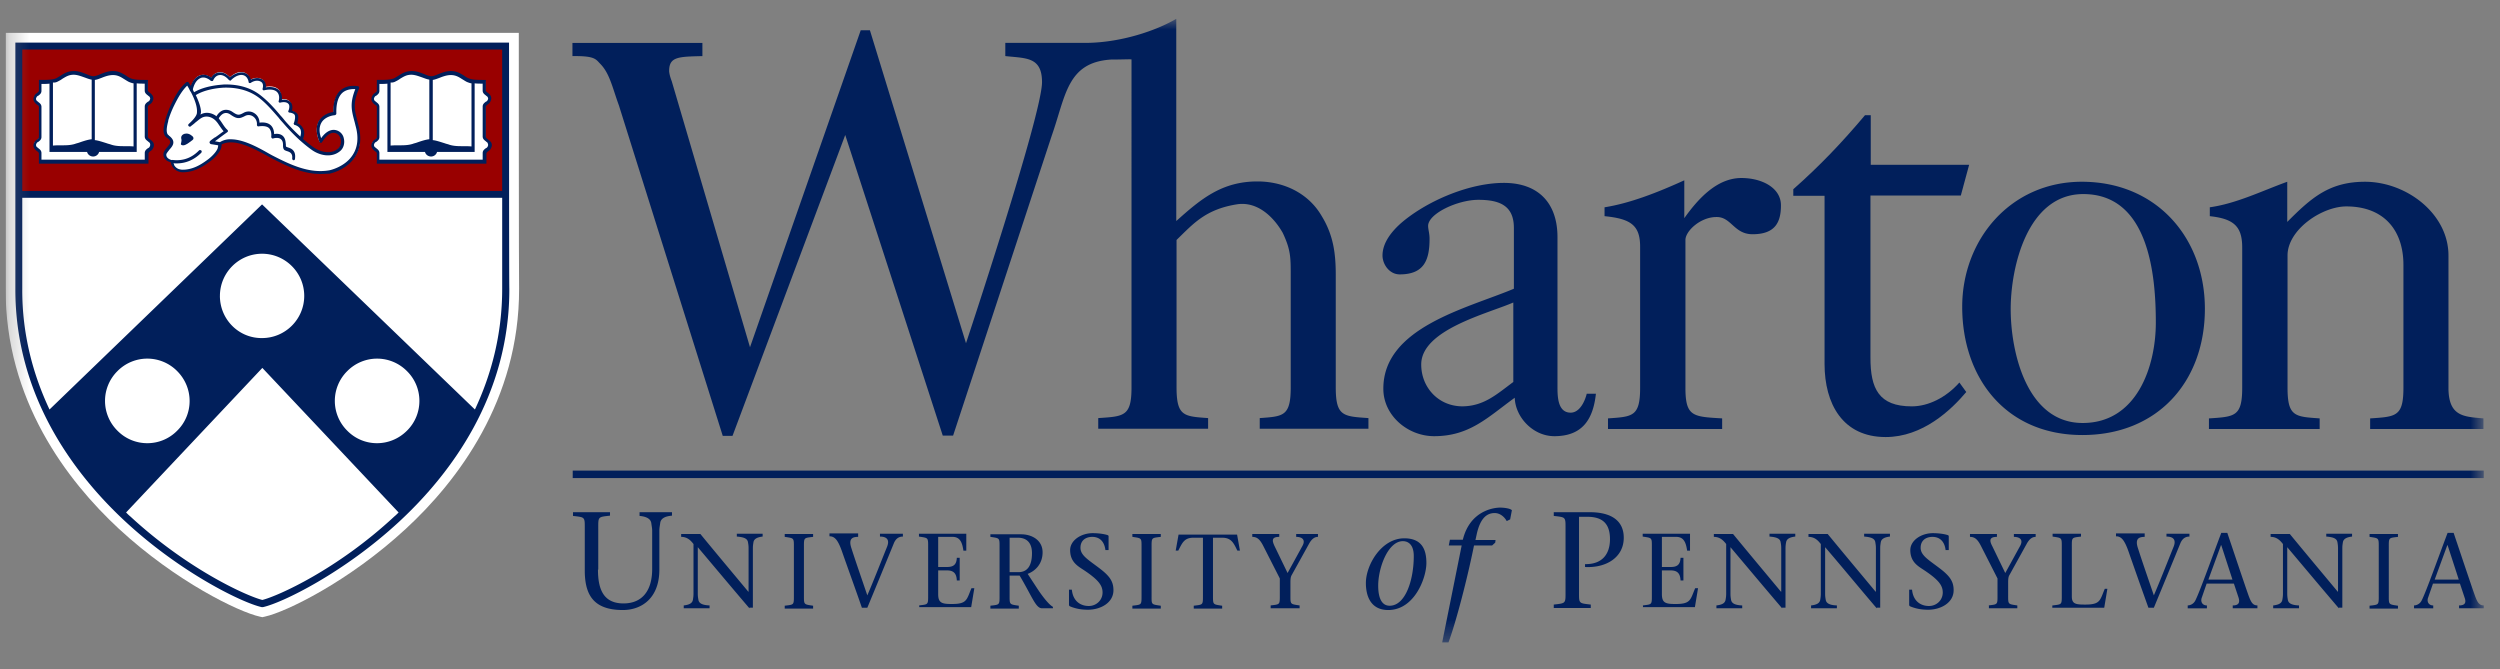 <svg xmlns="http://www.w3.org/2000/svg" width="127" height="34" fill="none"><rect width="100%" height="100%" fill="#808080" stroke="none"/><g clip-path="url(#a)"><mask id="b" width="127" height="33" x="0" y="0" maskUnits="userSpaceOnUse" style="mask-type:luminance"><path fill="#fff" d="M.286.956h125.888v31.68H.286z"/></mask><g mask="url(#b)"><path fill="#011F5B" d="M29.095 23.907h97.079v.378h-97.08zm1.282 5.027c0 .976.263 1.72 1.297 1.72.947 0 1.457-.642 1.457-1.75v-1.937c0-.146-.029-.262-.043-.38-.03-.247-.277-.349-.598-.378v-.19h1.647v.176c-.335.029-.569.13-.598.378-.014.117-.043.233-.043.38v1.981c0 1.5-.948 2.055-1.851 2.055-1.486 0-1.938-.758-1.938-2.011v-2.084c0-.641.03-.612-.598-.685v-.19h1.88v.176c-.626.072-.597.043-.597.684v2.055zm7.694 1.967c-.86-1.005-1.748-2.069-2.623-3.104v2.376c0 .116.015.204.03.291.029.19.203.277.568.292v.145h-1.312v-.145c.263-.03.438-.102.467-.292.014-.087.029-.175.029-.291v-2.536c-.146-.19-.32-.364-.627-.364v-.146h.977c.8.976 1.632 1.967 2.433 2.93h.015V27.84c0-.117-.015-.204-.03-.291-.029-.19-.204-.263-.568-.292v-.145h1.312v.145c-.248.03-.437.102-.467.292-.014.087-.029.174-.029.291v3.031h-.175zm2.769-.67c0 .495-.015.466.466.54v.145h-1.442v-.146c.48-.058.466-.029.466-.54v-2.418c0-.495.014-.466-.466-.54v-.145h1.442v.146c-.48.058-.466.029-.466.539zm2.754-2.958c-.291 0-.51.087-.335.597.204.641.525 1.56.801 2.375.35-.816.67-1.646 1.006-2.477.131-.335 0-.51-.364-.51v-.145h1.165v.145c-.16 0-.335.059-.451.32a741 741 0 0 1-1.356 3.294h-.276c-.321-.933-.7-1.967-1.02-2.885-.205-.568-.365-.743-.627-.743v-.146h1.457zm3.09 3.483c.48-.059.466-.03.466-.54v-2.419c0-.495.014-.466-.467-.539v-.145h2.405v.86h-.146c-.058-.394-.16-.7-.554-.7h-.728v1.53h.452c.335 0 .48-.131.495-.466h.146v1.15h-.146c-.015-.32-.131-.51-.495-.51h-.452v1.21c0 .452.204.496.7.496.772 0 .742-.219.99-.802h.146l-.16.962h-2.638v-.087zm3.628-3.614h1.56c.538 0 1.092.291 1.092.918 0 .553-.335.932-.758 1.093l.525.801c.262.393.568.772.758.874v.073h-.554c-.32 0-.496-.583-1.137-1.661h-.51v.99c0 .496-.014.467.467.54v.146h-1.443v-.146c.48-.058.466-.029.466-.54v-2.418c0-.495.015-.466-.466-.54zm.976 1.923h.452c.466 0 .685-.35.685-.962 0-.583-.32-.787-.714-.787h-.423zm4.867-1.122c-.044-.379-.248-.67-.67-.67-.306 0-.597.16-.597.553 0 .38.378.598.918 1.006.568.423.757.7.757 1.151 0 .641-.656.991-1.297.991-.35 0-.64-.058-.918-.175-.014-.014-.043-.029-.043-.073v-.772h.145c.059.598.452.83.86.83.379 0 .7-.29.7-.684 0-.35-.19-.641-.991-1.166-.292-.19-.656-.408-.656-.99 0-.482.539-.86 1.151-.86.233 0 .54.029.758.101.029.015.044.03.044.059v.7zm2.346 2.288c0 .495-.029.466.467.54v.145h-1.443v-.146c.48-.058.466-.029.466-.54v-2.418c0-.495.015-.466-.466-.54v-.145h1.443v.146c-.481.058-.467.029-.467.539zm3.119 0c0 .495-.015.466.466.54v.145h-1.443v-.146c.481-.058.467-.029.467-.54v-2.913h-.496c-.466 0-.568.291-.758.655h-.13l.145-.816h2.973l.145.816h-.13c-.175-.35-.292-.655-.758-.655h-.481zm2.929.524c.48-.058.466-.029.466-.539v-.83l-.83-1.632c-.175-.35-.321-.481-.569-.481v-.146h1.37v.146c-.408 0-.364.204-.233.48l.656 1.356.743-1.355c.19-.32.014-.481-.306-.481v-.146h1.107v.146c-.146 0-.291.073-.437.32l-.904 1.633c-.058.102-.058.262-.058.393v.597c0 .496-.014.467.466.54v.145h-1.47zm4.838-1.136c0-.918.787-2.273 1.952-2.273.933 0 1.122.626 1.122 1.253 0 .772-.612 2.39-1.938 2.39-.903 0-1.136-.729-1.136-1.37m2.433-1.37c0-.729-.437-.758-.553-.758-.758 0-1.254 1.356-1.254 2.26 0 .363.059 1.02.583 1.02.802 0 1.224-1.312 1.224-2.522m4.139-.685-.16.146h-.919c-.335 1.661-.903 3.862-1.297 4.925h-.32l.99-4.925h-.655l.058-.291h.656c.364-1.487 1.588-1.633 1.894-1.633.16 0 .496.03.598.132l-.088.466-.174.087c-.102-.19-.321-.408-.612-.408-.423 0-.73.292-.904 1.035l-.073.335h1.02zm4.255 2.463c0 .641-.03.612.597.685v.175h-1.88v-.175c.627-.073.598-.044.598-.685v-3.133c0-.641.029-.612-.598-.685v-.19h1.822c1.151 0 1.734.467 1.734 1.298 0 1.005-.903 1.544-1.967 1.486v-.146c.874.015 1.267-.51 1.267-1.268 0-.787-.378-1.136-1.15-1.136h-.423zm3.235.729c.48-.059.466-.03.466-.54v-2.419c0-.495.015-.466-.466-.539v-.145h2.404v.86h-.146c-.058-.394-.16-.7-.553-.7h-.729v1.53h.452c.335 0 .48-.131.495-.466h.146v1.15h-.146c-.014-.32-.13-.51-.495-.51h-.452v1.21c0 .452.204.496.7.496.772 0 .743-.219.99-.802h.146l-.16.962h-2.638v-.087zm7.082.145c-.86-1.005-1.749-2.069-2.623-3.104v2.376c0 .116.014.204.029.291.03.19.204.277.568.292v.145h-1.311v-.145c.262-.03.437-.102.466-.292a1.6 1.6 0 0 0 .03-.291v-2.536c-.147-.19-.321-.364-.627-.364v-.146h.976c.801.976 1.632 1.967 2.433 2.93h.015V27.84c0-.117-.014-.204-.03-.291-.028-.19-.203-.263-.567-.292v-.145h1.31v.145c-.248.03-.437.102-.466.292a1.6 1.6 0 0 0-.03.291v3.031h-.174zm4.808 0c-.86-1.005-1.733-2.069-2.622-3.104v2.376c0 .116.014.204.029.291.029.19.204.277.568.292v.145h-1.311v-.145c.262-.03.437-.102.466-.292.014-.087.029-.175.029-.291v-2.536c-.146-.19-.32-.364-.627-.364v-.146h.977c.801.976 1.632 1.967 2.433 2.93h.015V27.84c0-.117-.015-.204-.03-.291-.029-.19-.203-.263-.568-.292v-.145h1.312v.145c-.248.03-.437.102-.467.292-.014.087-.029.174-.029.291v3.031h-.174zm3.498-2.958c-.044-.379-.248-.67-.67-.67-.306 0-.598.16-.598.553 0 .38.379.598.918 1.006.568.423.758.7.758 1.151 0 .641-.656.991-1.297.991-.35 0-.641-.058-.918-.175-.015-.014-.044-.029-.044-.073v-.772h.146c.058.598.452.83.86.83.379 0 .7-.29.7-.684 0-.35-.19-.641-.992-1.166-.291-.19-.656-.408-.656-.99 0-.482.54-.86 1.152-.86.233 0 .539.029.757.101.03.015.044.03.044.059v.7zm2.171 2.813c.481-.059.466-.03.466-.54v-.83l-.83-1.632c-.175-.35-.321-.481-.569-.481v-.146h1.37v.146c-.408 0-.379.204-.233.48l.656 1.356.743-1.355c.189-.32.015-.481-.306-.481v-.146h1.107v.146c-.145 0-.291.073-.437.32l-.903 1.633c-.058.102-.058.262-.058.393v.597c0 .496-.015.467.466.54v.145h-1.443v-.145zm3.264 0c.481-.059.467-.03.467-.54v-2.419c0-.495.014-.466-.467-.539v-.145h1.443v.145c-.481.059-.466.03-.466.54v2.506c0 .379.204.408.684.408.773 0 .744-.219.991-.802h.131l-.16.962h-2.637v-.116zm4.678-3.483c-.292 0-.51.087-.335.597.204.641.524 1.56.801 2.375.35-.816.67-1.646 1.006-2.477.131-.335 0-.51-.365-.51v-.145h1.166v.145c-.16 0-.335.059-.452.32-.451 1.108-.903 2.201-1.355 3.294h-.277a381 381 0 0 1-1.02-2.885c-.204-.568-.364-.743-.626-.743v-.146h1.457zm3.147 2.375-.247.714c-.073.204.029.394.262.394v.145h-.976v-.145a.45.45 0 0 0 .393-.263c.233-.466.86-2.23 1.312-3.424h.306c.364 1.078.918 2.74 1.093 3.22.116.306.204.466.437.466v.146h-1.254v-.145c.336 0 .365-.175.292-.409l-.233-.699zm1.312-.204-.568-1.749h-.015l-.641 1.749zm5.406 1.457c-.86-1.005-1.749-2.069-2.623-3.104v2.376c0 .116.015.204.029.291.029.19.204.277.569.292v.145h-1.312v-.145c.262-.03.437-.102.466-.292a1.6 1.6 0 0 0 .03-.291v-2.536c-.146-.19-.321-.364-.627-.364v-.146h.976c.802.976 1.632 1.967 2.434 2.93h.014V27.84a1.6 1.6 0 0 0-.029-.291c-.029-.19-.204-.263-.568-.292v-.145h1.311v.145c-.247.03-.437.102-.466.292-.014.087-.029.174-.029.291v3.031h-.175zm2.536-.67c0 .495-.015.466.466.54v.145h-1.443v-.146c.481-.058.467-.029.467-.54v-2.418c0-.495.014-.466-.467-.54v-.145h1.443v.146c-.481.058-.466.029-.466.539zm2.244-.583-.248.714c-.073.204.029.394.262.394v.145h-.976v-.145a.45.45 0 0 0 .393-.263c.234-.466.86-2.23 1.312-3.424h.306c.364 1.078.918 2.74 1.093 3.22.116.306.204.466.437.466v.146h-1.253v-.145c.335 0 .364-.175.277-.409l-.233-.699zm1.311-.204-.568-1.749h-.015l-.641 1.749z"/><path fill="#fff" d="M26.355 1.67H.285v12.998c-.014 5.654 3.12 9.749 5.757 12.197 2.9 2.681 6.091 4.226 7.155 4.459l.13.029.132-.03c1.064-.232 4.255-1.777 7.155-4.458 2.637-2.434 5.77-6.543 5.756-12.197-.015-.16-.015-12.998-.015-12.998"/><path fill="#900" d="M24.752 7.12a.34.34 0 0 1 .103.102.3.3 0 0 1 .043.145.25.25 0 0 1-.043.146c-.03.044-.073.073-.103.102-.058.044-.116.088-.116.16v.467h-5.48v-.467c0-.072-.057-.116-.116-.16a.34.34 0 0 1-.102-.102.3.3 0 0 1-.043-.146c0-.058.014-.102.043-.145.03-.044.073-.073.102-.102.059-.044.117-.088.117-.16V5.43c0-.074-.058-.117-.117-.161a.34.34 0 0 1-.102-.102.3.3 0 0 1-.043-.146c0-.058.014-.102.043-.145.03-.044.073-.073.102-.102.059-.044.117-.088.117-.16v-.482h.073c.32 0 .597 0 .801-.087.073-.03.16-.088.233-.131.16-.102.364-.219.641-.219.234 0 .438.088.627.16a1 1 0 0 0 .35.102h.043a1 1 0 0 0 .35-.102c.19-.072.394-.16.627-.16.277 0 .48.117.641.219.073.043.146.102.233.13.19.088.481.088.802.088h.072V4.6c0 .073.059.116.117.16.03.03.073.058.102.102a.3.3 0 0 1 .044.146.25.25 0 0 1-.044.145c-.03.044-.073.073-.102.102-.058.044-.117.088-.117.16V6.93c-.014.088.044.131.102.19m-6.703.787c-.422.67-1.238.845-1.267.845-.16.029-.321.043-.496.043-.845 0-1.632-.364-2.434-.786a6 6 0 0 1-.29-.16c-.51-.278-1.225-.671-1.822-.671a1 1 0 0 0-.496.116l-.029.015v.03c0 .072-.015.16-.044.218-.102.262-.408.524-.568.641-.35.248-.787.51-1.312.51a1 1 0 0 1-.218-.03.4.4 0 0 1-.233-.174.6.6 0 0 1-.073-.131c-.015-.044-.03-.073-.03-.117v-.029l-.028-.014c-.204-.059-.336-.204-.336-.365 0-.13.088-.233.175-.335.146-.16.263-.306.059-.495-.015-.015-.044-.03-.059-.044a.2.2 0 0 1-.073-.073c-.174-.19-.072-.568-.014-.801v-.03c.073-.247.16-.51.306-.786.19-.38.422-.816.743-1.079 0 0 .015-.014.03 0 .014 0 .014 0 .014.015s.043.058.087.146l.059.087.029-.102q.13-.416.437-.525c.218-.073.422.03.524.102l.044.03.03-.044a.5.5 0 0 1 .393-.248c.218-.015.408.146.495.233l.03.03.028-.03c.102-.087.35-.277.612-.233.248.03.336.248.365.335l.014.058.059-.029c.116-.058.335-.13.553 0 .131.088.146.233.146.336v.058l.058-.015c.16-.029.452-.043.627.131.131.146.146.321.131.452l-.014.058.058-.014c.146-.015.32 0 .422.16.073.102.044.262.015.335v.088l.044.014c.087.015.218.073.262.19.03.087.015.233-.03.393l-.014.044.044.014c.073.03.204.102.262.234.073.13.059.306-.014.495l-.015.03.03.028c.174.16.364.306.539.438.364.262.932.408 1.311.087.146-.117.204-.335.16-.54A.46.46 0 0 0 17 6.698c-.291-.058-.524.219-.714.495 0 .015-.015.015-.03.015s-.014-.015-.028-.015c-.175-.408-.175-.757-.03-1.02.132-.218.394-.378.7-.422h.044v-.044c0-.495.116-.845.35-1.064.145-.13.408-.276.845-.218.014 0 .014 0 .014.014v.03c-.32.786-.247 1.078-.073 1.719l.044.175c.233.597.19 1.122-.073 1.545M7.587 7.12a.34.34 0 0 1 .102.102.3.3 0 0 1 .043.145.25.25 0 0 1-.043.146c-.03.044-.073.073-.102.102-.059.044-.117.088-.117.16v.467H1.99v-.467c0-.072-.057-.116-.116-.16a.34.34 0 0 1-.102-.102.3.3 0 0 1-.043-.146c0-.058.014-.102.043-.145.03-.044.073-.073.102-.102.059-.044.117-.088.117-.16V5.43c0-.074-.058-.117-.117-.161a.34.34 0 0 1-.102-.102.3.3 0 0 1-.043-.146c0-.058.014-.102.043-.145.03-.044.073-.073.102-.102.059-.044.117-.088.117-.16v-.482h.073c.32 0 .597 0 .801-.087.073-.03.16-.088.233-.131.16-.102.365-.219.642-.219.233 0 .437.088.626.16a1 1 0 0 0 .35.102h.044a1 1 0 0 0 .35-.102c.189-.072.393-.16.626-.16.277 0 .48.117.641.219.073.043.146.102.233.13.19.088.481.088.802.088h.073V4.6c0 .073.058.116.116.16.03.03.073.058.102.102.03.044.044.102.044.146a.25.25 0 0 1-.044.145c-.029.044-.073.073-.102.102-.058.044-.116.088-.116.16V6.93c-.015.088.043.131.102.19M.942 2.355s.029 7.548 0 7.519H25.7v-7.52z"/><path fill="#011F5B" d="M9.466 6.784c.088 0 .175.03.248.088.03.029.058.044.073.058.058.058.058.146-.015.19-.058.043-.13.102-.175.13-.102.074-.276.19-.393.103-.058-.044.058-.131 0-.335-.015-.16.146-.234.262-.234"/><path fill="#011F5B" d="M9.51 4.35c-.277.263-.48.642-.656.992a5 5 0 0 0-.306.772v.03c-.043.174-.145.553-.014.699.014.014.043.029.058.058.03.015.044.03.073.058.277.263.087.481-.058.642-.073.102-.16.189-.16.262 0 .19.232.262.305.277.03.014.059.029.059.073 0 .058.014.102.029.145a.23.23 0 0 0 .058.102.44.44 0 0 0 .19.131c.058.015.116.03.189.03.51 0 .918-.248 1.253-.496.204-.146.452-.393.525-.583.014-.058.029-.102.029-.16l-.35-.058h-.014c-.044-.015-.059-.044-.073-.073-.015-.073.058-.117.175-.204.043-.03.072-.059.116-.073.19-.131.335-.248.423-.306-.102-.117-.175-.233-.248-.335a1.2 1.2 0 0 0-.146-.19c-.175-.19-.48-.306-.743-.145-.102.058-.19.145-.291.218-.073.073-.16.131-.248.204-.03.03-.073.015-.102-.014a.07.07 0 0 1 0-.102l.044-.044c.116-.102.378-.364.378-.54.044-.466-.35-1.136-.495-1.37m2.215 2.726c.612 0 1.326.379 1.865.685.102.058.204.116.292.16.932.481 1.865.904 2.856.729 0 0 .801-.16 1.195-.802.247-.393.291-.889.13-1.457l-.043-.175c-.16-.597-.262-.947.03-1.69-.336-.015-.54.087-.657.19q-.327.305-.306 1.048c0 .044-.029.073-.072.088-.306.029-.569.175-.685.379s-.131.466-.015.787c.146-.204.408-.481.743-.408a.53.53 0 0 1 .408.422c.059.248-.014.51-.204.656-.437.35-1.049.204-1.442-.087-.467-.336-.933-.773-1.414-1.327-.087-.102-.175-.189-.248-.291-.306-.35-.626-.729-1.005-1.02-.597-.452-1.297-.525-1.778-.51-.335.015-.99.102-1.428.379.131.277.263.612.263.86a.4.4 0 0 1-.03.13c.321-.189.7-.058.918.176.044.058.102.13.16.218.088.131.176.277.292.379a.1.1 0 0 1 .03.058c0 .03-.015.044-.03.059 0 0-.204.145-.495.364-.044.03-.073.058-.117.087l-.014.015.247.044a.96.96 0 0 1 .554-.146m4.561 1.763c-.86 0-1.647-.364-2.463-.787a6 6 0 0 1-.291-.16c-.656-.35-1.632-.889-2.273-.554 0 .088-.015.16-.044.233-.102.263-.423.554-.583.656-.35.262-.801.525-1.34.525a.6.6 0 0 1-.234-.044.55.55 0 0 1-.262-.19 1 1 0 0 1-.087-.145.4.4 0 0 1-.03-.131c-.233-.044-.378-.204-.378-.394 0-.145.102-.262.189-.364.16-.19.219-.277.073-.423-.015-.014-.03-.029-.058-.043a.4.4 0 0 1-.088-.073c-.19-.204-.087-.598-.014-.845v-.03c.072-.247.174-.51.306-.801.189-.393.422-.816.757-1.093.015-.014.044-.014.059-.014.029 0 .043.014.058.029.014.014.146.218.277.495.583-.35 1.399-.379 1.5-.393.51-.015 1.254.058 1.88.553.394.306.714.67 1.02 1.035.088.087.16.19.248.291.481.54.933.962 1.4 1.297.349.248.888.394 1.252.088.131-.102.19-.306.146-.496-.044-.16-.146-.277-.291-.306-.263-.058-.481.204-.656.467-.015.029-.044.043-.073.029-.03 0-.058-.015-.058-.044-.175-.423-.19-.787-.03-1.064.146-.233.409-.408.73-.451 0-.51.116-.875.363-1.093.146-.131.423-.292.89-.219.029 0 .043.015.058.044.014.014.014.044 0 .073-.32.772-.233 1.049-.073 1.69l.044.175c.16.626.116 1.151-.16 1.588-.438.7-1.268.86-1.312.875-.131 0-.292.014-.452.014"/><path fill="#011F5B" d="M8.985 8.3c-.072 0-.145 0-.233-.015-.043 0-.073-.043-.073-.087s.044-.073.088-.073c.364.044.874 0 1.34-.48.03-.03.073-.03.117 0 .03.028.03.072 0 .116-.35.35-.772.539-1.239.539m6.31-1.18h-.029c-.044-.015-.058-.059-.044-.102.088-.19.088-.35.03-.467-.088-.16-.277-.204-.277-.204-.015 0-.044-.014-.044-.043a.044.044 0 0 1 0-.059c.029-.073.087-.291.044-.393-.03-.088-.204-.131-.263-.131-.029 0-.043-.015-.058-.03s-.015-.043 0-.072c.03-.059.073-.233.015-.32-.117-.176-.423-.088-.423-.088-.03.014-.058 0-.073-.015s-.029-.044-.014-.073c0 0 .087-.277-.088-.451-.204-.204-.626-.088-.641-.088-.03.015-.058 0-.073-.014s-.03-.044-.014-.073c0-.015.072-.233-.073-.335-.248-.16-.525.043-.525.043-.014.015-.044.015-.073.015-.029-.015-.043-.03-.043-.058 0-.015-.044-.307-.306-.35-.292-.044-.583.248-.583.262-.015.015-.03.03-.059.015a.1.1 0 0 1-.058-.03s-.204-.262-.452-.247c-.247.014-.335.262-.335.262-.014.03-.029.044-.058.044s-.044 0-.073-.015c0 0-.248-.233-.495-.146-.307.117-.394.496-.423.627-.015.044-.044.058-.088.058-.043-.014-.058-.043-.058-.087.03-.146.131-.583.525-.729.233-.087.451.03.568.117a.49.49 0 0 1 .423-.262c.247-.015.437.16.524.247.117-.102.38-.277.656-.247.233.029.364.218.408.364.131-.058.364-.146.598 0 .16.102.174.277.16.393.16-.029.48-.043.67.146.16.16.16.364.146.481.131-.015.35-.015.48.175.074.116.059.277.03.379.102.029.248.087.306.218.044.131 0 .32-.03.423.088.029.22.116.292.262.088.16.073.364-.029.598-.03-.015-.044 0-.073 0"/><path fill="#011F5B" d="M14.916 8.14c-.043 0-.073-.044-.073-.088.03-.277-.13-.335-.277-.379-.043-.014-.072-.029-.102-.043-.072-.044-.087-.146-.087-.234 0-.101 0-.218-.087-.306-.131-.145-.408-.058-.408-.058-.03.015-.059 0-.073-.014a.1.1 0 0 1-.03-.073s.044-.306-.13-.452c-.146-.117-.423-.087-.51-.073-.03 0-.044 0-.059-.014a.1.1 0 0 1-.029-.059.46.46 0 0 0-.204-.437.39.39 0 0 0-.379-.029c-.306.16-.422.175-.758-.058-.102-.073-.204-.102-.306-.073-.116.029-.233.146-.32.306-.015.029-.059.058-.102.029-.03-.015-.058-.058-.03-.102.103-.204.248-.35.423-.393a.55.55 0 0 1 .423.087c.277.19.335.19.597.044a.52.52 0 0 1 .525.029c.16.102.262.277.262.48.131-.014.38-.028.554.117.16.131.19.35.19.467.116-.03.335-.03.466.116.116.131.116.292.13.408 0 .044 0 .102.015.117.015 0 .044.014.073.029.146.044.423.131.38.54 0 .087-.03.116-.074.116M7.63 7.367a.2.2 0 0 1-.029.088.15.15 0 0 1-.087.073c-.073.058-.16.116-.16.247v.336H2.106v-.336c0-.13-.087-.19-.16-.247-.029-.03-.058-.044-.087-.073a.2.2 0 0 1-.03-.088c0-.029.015-.058.03-.087a.15.15 0 0 1 .087-.073c.073-.058.16-.117.16-.248V5.43c0-.13-.087-.19-.16-.247-.029-.03-.058-.044-.087-.073-.015-.03-.03-.059-.03-.088s.015-.058.03-.087a.15.15 0 0 1 .087-.073c.073-.058.16-.117.16-.248v-.35h.015c.131 0 .277 0 .393-.014v3.468h1.91c.029.131.16.233.305.233a.315.315 0 0 0 .306-.233h1.91V4.234c.13.015.262.015.393.015h.014v.35c0 .13.088.19.16.247.03.03.059.044.088.073.015.03.03.059.03.088s-.015.058-.03.087a.15.15 0 0 1-.087.073c-.073.058-.16.117-.16.248V6.93c0 .131.087.19.16.248.029.03.058.044.087.073.03.043.03.073.03.116m-4.707-3.22c.088-.044.175-.088.248-.146.175-.102.32-.204.568-.204.204 0 .409.088.583.146.117.044.234.087.336.102v3.03h-.015c-.146.015-.35.074-.598.161-.072.03-.16.044-.233.073-.233.073-.466.073-.7.073-.145 0-.29 0-.422.014V4.192a.4.4 0 0 0 .233-.044m2.23-.19c.175-.072.379-.145.583-.145.248 0 .408.102.568.204.073.043.16.102.248.146.073.029.146.058.233.072V7.44c-.131-.014-.277-.014-.423-.014-.233 0-.466 0-.699-.073-.073-.03-.16-.044-.233-.073-.233-.073-.452-.146-.598-.16h-.014V4.06c.116-.015.218-.059.335-.103m2.463 3.119c-.059-.044-.102-.073-.102-.131V5.429c0-.043.029-.073.102-.13.043-.03.087-.06.116-.117a.4.4 0 0 0 .059-.175c0-.059-.015-.131-.059-.175a.4.4 0 0 0-.116-.117c-.059-.043-.102-.073-.102-.13v-.526h-.117c-.277 0-.583 0-.772-.087a1 1 0 0 1-.219-.131c-.175-.102-.364-.233-.67-.233-.233 0-.452.087-.641.16-.131.058-.248.102-.335.102h-.03c-.087 0-.204-.044-.335-.102-.19-.073-.408-.16-.64-.16-.292 0-.496.116-.671.233l-.219.131c-.19.087-.495.087-.772.087h-.117v.54c0 .043-.029.073-.102.13-.043.03-.087.06-.116.117a.4.4 0 0 0-.059.175c0 .059.015.131.059.175a.5.5 0 0 0 .116.117c.059.043.102.073.102.13V6.96c0 .044-.029.073-.102.131a.3.3 0 0 0-.116.117c-.03.058-.059.117-.059.175s.015.131.059.175a.4.4 0 0 0 .116.116c.059.044.102.073.102.132v.51h5.567v-.51c0-.044.029-.073.102-.132a.3.3 0 0 0 .116-.116.4.4 0 0 0 .059-.175c0-.058-.015-.131-.059-.175a.6.6 0 0 0-.145-.131m17.18.291a.2.2 0 0 1-.029.088.15.15 0 0 1-.087.073c-.073.058-.16.116-.16.247v.336h-5.247v-.336c0-.13-.087-.19-.16-.247-.03-.03-.058-.044-.087-.073a.2.2 0 0 1-.03-.088c0-.029.015-.058.03-.087a.15.15 0 0 1 .087-.073c.073-.058.16-.117.16-.248V5.43c0-.13-.087-.19-.16-.247-.03-.03-.058-.044-.087-.073-.015-.03-.03-.059-.03-.088s.015-.058.03-.087a.15.15 0 0 1 .087-.073c.073-.058.16-.117.16-.248v-.35h.015c.131 0 .277 0 .393-.014v3.468h1.91c.028.131.16.233.305.233a.315.315 0 0 0 .306-.233h1.91V4.234c.13.015.262.015.393.015h.014v.35c0 .13.088.19.16.247.03.03.059.044.088.073.015.03.03.059.03.088s-.015.058-.03.087a.15.15 0 0 1-.087.073c-.073.058-.16.117-.16.248V6.93c0 .131.087.19.16.248.029.03.058.044.087.073.015.043.03.073.03.116m-4.721-3.22c.087-.044.175-.088.248-.146.174-.102.32-.204.568-.204.204 0 .408.088.583.146.116.044.233.087.335.102v3.03h-.015c-.145.015-.35.074-.597.161-.073.03-.16.044-.233.073-.233.073-.467.073-.7.073-.145 0-.291 0-.422.014V4.192a.43.43 0 0 0 .233-.044m2.244-.19c.175-.072.379-.145.583-.145.247 0 .408.102.568.204.073.043.16.102.248.146.073.029.145.058.233.072V7.44c-.131-.014-.277-.014-.423-.014-.233 0-.466 0-.7-.073-.072-.03-.16-.044-.232-.073-.233-.073-.452-.146-.598-.16h-.014V4.06c.102-.015.218-.059.335-.103m2.463 3.119c-.059-.044-.102-.073-.102-.131V5.429c0-.043.029-.073.102-.13.043-.03.087-.06.116-.117a.4.4 0 0 0 .058-.175c0-.059-.014-.131-.058-.175a.4.4 0 0 0-.116-.117c-.059-.043-.102-.073-.102-.13v-.526h-.117c-.277 0-.583 0-.772-.087a1 1 0 0 1-.219-.131c-.175-.102-.364-.233-.67-.233-.233 0-.452.087-.641.16-.132.058-.248.102-.336.102h-.029c-.087 0-.204-.044-.335-.102-.19-.073-.408-.16-.641-.16-.292 0-.496.116-.67.233l-.219.131c-.19.087-.495.087-.772.087h-.117v.54c0 .043-.029.073-.102.13a.3.3 0 0 0-.116.117.4.4 0 0 0-.059.175c0 .059.015.131.059.175a.4.4 0 0 0 .116.117c.059.043.102.073.102.13V6.96c0 .044-.029.073-.102.131a.3.3 0 0 0-.116.117.4.4 0 0 0-.059.175c0 .058.015.131.059.175a.4.4 0 0 0 .116.116c.059.044.102.073.102.132v.51h5.567v-.51c0-.044.029-.073.102-.132a.3.3 0 0 0 .116-.116c.03-.058.059-.117.059-.175s-.015-.131-.059-.175c-.058-.073-.116-.102-.145-.131"/><path fill="#011F5B" d="m24.126 20.803-10.813-10.42-10.798 10.42c-.83-1.763-1.398-3.818-1.384-6.135v-4.62h24.38v4.62c0 2.317-.555 4.372-1.385 6.135m-3.454 1.078c-.845.845-2.2.845-3.03 0a2.13 2.13 0 0 1 0-3.03 2.13 2.13 0 0 1 3.03 0c.845.83.845 2.2 0 3.03m-9.5-6.849c0-1.18.961-2.142 2.141-2.142s2.142.962 2.142 2.142-.961 2.142-2.142 2.142c-1.18.015-2.142-.947-2.142-2.142m8.86 11.206c-2.9 2.696-5.903 4.037-6.704 4.24-.801-.203-3.803-1.559-6.703-4.24-.073-.058-.146-.131-.219-.204l6.922-7.344 6.922 7.344c-.073.073-.146.146-.219.204M5.968 21.881a2.13 2.13 0 0 1 0-3.03 2.13 2.13 0 0 1 3.031 0c.845.844.845 2.2 0 3.03-.83.845-2.2.845-3.031 0M25.51 2.515v7.184H1.131V2.515zm.35-.35H.78v12.503c-.014 5.48 3.031 9.457 5.596 11.833 2.798 2.593 5.93 4.123 6.922 4.342h.058c.991-.219 4.124-1.749 6.922-4.343 2.564-2.375 5.61-6.353 5.596-11.832-.015-.16-.015-12.503-.015-12.503m51.017 17.239v-4.037c-1.312.569-4.678 1.385-4.678 3.148 0 1.166.874 2.127 2.099 2.127 1.092-.014 1.733-.611 2.579-1.238m.029-4.736v-3.09c0-1.136-.729-1.427-1.807-1.427-1.05 0-2.55.7-2.55 1.326 0 .175.073.378.073.655 0 1.079-.277 1.807-1.516 1.807-.524 0-.874-.51-.874-.961 0-.627.437-1.224 1.049-1.735 1.311-1.078 3.395-1.952 5.115-1.952 1.778 0 2.725 1.05 2.725 2.754v7.592c0 .48 0 1.326.67 1.326.466 0 .729-.597.816-.962h.466c-.145 1.355-.728 2.157-2.112 2.157-1.079 0-1.982-.962-2.011-1.953-1.37.991-2.288 1.953-4.095 1.953-1.34 0-2.58-1.05-2.58-2.404-.014-3.133 4.285-4.095 6.63-5.086m25.239 1.035c0 2.185.816 5.785 3.657 5.785 2.754 0 3.716-2.871 3.716-5.1 0-2.405-.35-6.529-3.687-6.529-2.841 0-3.686 3.716-3.686 5.844m-2.463-.117c0-3.424 2.463-6.353 6.077-6.353 3.803 0 6.251 2.856 6.251 6.455 0 3.687-2.39 6.412-6.222 6.412-3.906 0-6.106-2.915-6.106-6.514M29.08 2.85v-.67h6.602v.67c-1.225.03-1.69.03-1.69.758 0 .029.014.218.13.51L38.1 17.64l5.625-16.102h.467l4.881 15.898s3.862-11.614 3.862-13.26c0-1.298-.816-1.21-1.865-1.327v-.67h4.05c1.778 0 3.6-.612 4.635-1.224v10.273c1.253-1.122 2.316-2.011 4.123-2.011 1.341 0 2.58.597 3.25 1.734.612.991.729 1.924.729 3.031v5.698c0 1.471.379 1.471 1.66 1.559v.54h-5.522v-.54c1.195-.087 1.574-.087 1.574-1.56v-5.697c0-.903 0-1.297-.408-2.157-.466-.816-1.297-1.617-2.346-1.442-1.603.262-2.215 1.005-3.046 1.807v7.49c0 1.471.379 1.471 1.603 1.559v.54h-5.581v-.54c1.311-.087 1.69-.087 1.69-1.56V3.026c.03-.03-.452 0-1.049 0-2.23.146-2.288 1.836-3.002 3.861L48.417 22.13h-.524L42.938 6.857l-5.727 15.286h-.495L31.441 5.356c-.32-.874-.466-1.617-.933-2.098-.247-.248-.262-.423-1.428-.408m88.759 18.944v-.54c-1.253-.087-1.632-.087-1.632-1.559v-6.717c0-1.312 1.748-2.492 2.987-2.492 1.894 0 2.9 1.195 2.9 2.973v6.236c0 1.472-.379 1.472-1.691 1.56v.539h5.756v-.54c-.99-.087-1.777-.087-1.777-1.559v-6.717c0-2.128-2.142-3.745-4.241-3.745-1.836 0-2.754.845-3.949 2.04v-2.04c-1.253.451-2.579 1.107-3.934 1.297v.451c1.209.131 1.646.51 1.646 1.589v7.125c0 1.472-.379 1.472-1.69 1.56v.539zm-30.354 0v-.54c-1.486-.087-1.865-.087-1.865-1.559v-7.504c0-.452.758-1.166 1.574-1.166.757-.015.889.874 1.836.874 1.166 0 1.442-.626 1.442-1.471 0-.875-.947-1.385-2.01-1.385-1.254 0-2.216 1.079-2.9 2.04V9.16c-1.312.597-2.74 1.165-4.051 1.37v.451c1.297.131 1.807.437 1.807 1.545v7.17c0 1.471-.38 1.471-1.632 1.558v.54z"/><path fill="#011F5B" d="m99.61 9.932.422-1.56h-4.998v-2.52h-.292c-1.166 1.384-2.288 2.565-3.643 3.76v.335h1.588v8.539c0 2.025.919 3.716 3.104 3.716 1.88 0 3.323-1.37 4.095-2.288l-.35-.481c-.685.772-1.588 1.21-2.419 1.21-1.675 0-2.098-.904-2.098-2.463V9.932z"/></g></g><defs><clipPath id="a"><path fill="#fff" d="M.283.955h126.435v32.09H.283z"/></clipPath></defs></svg>